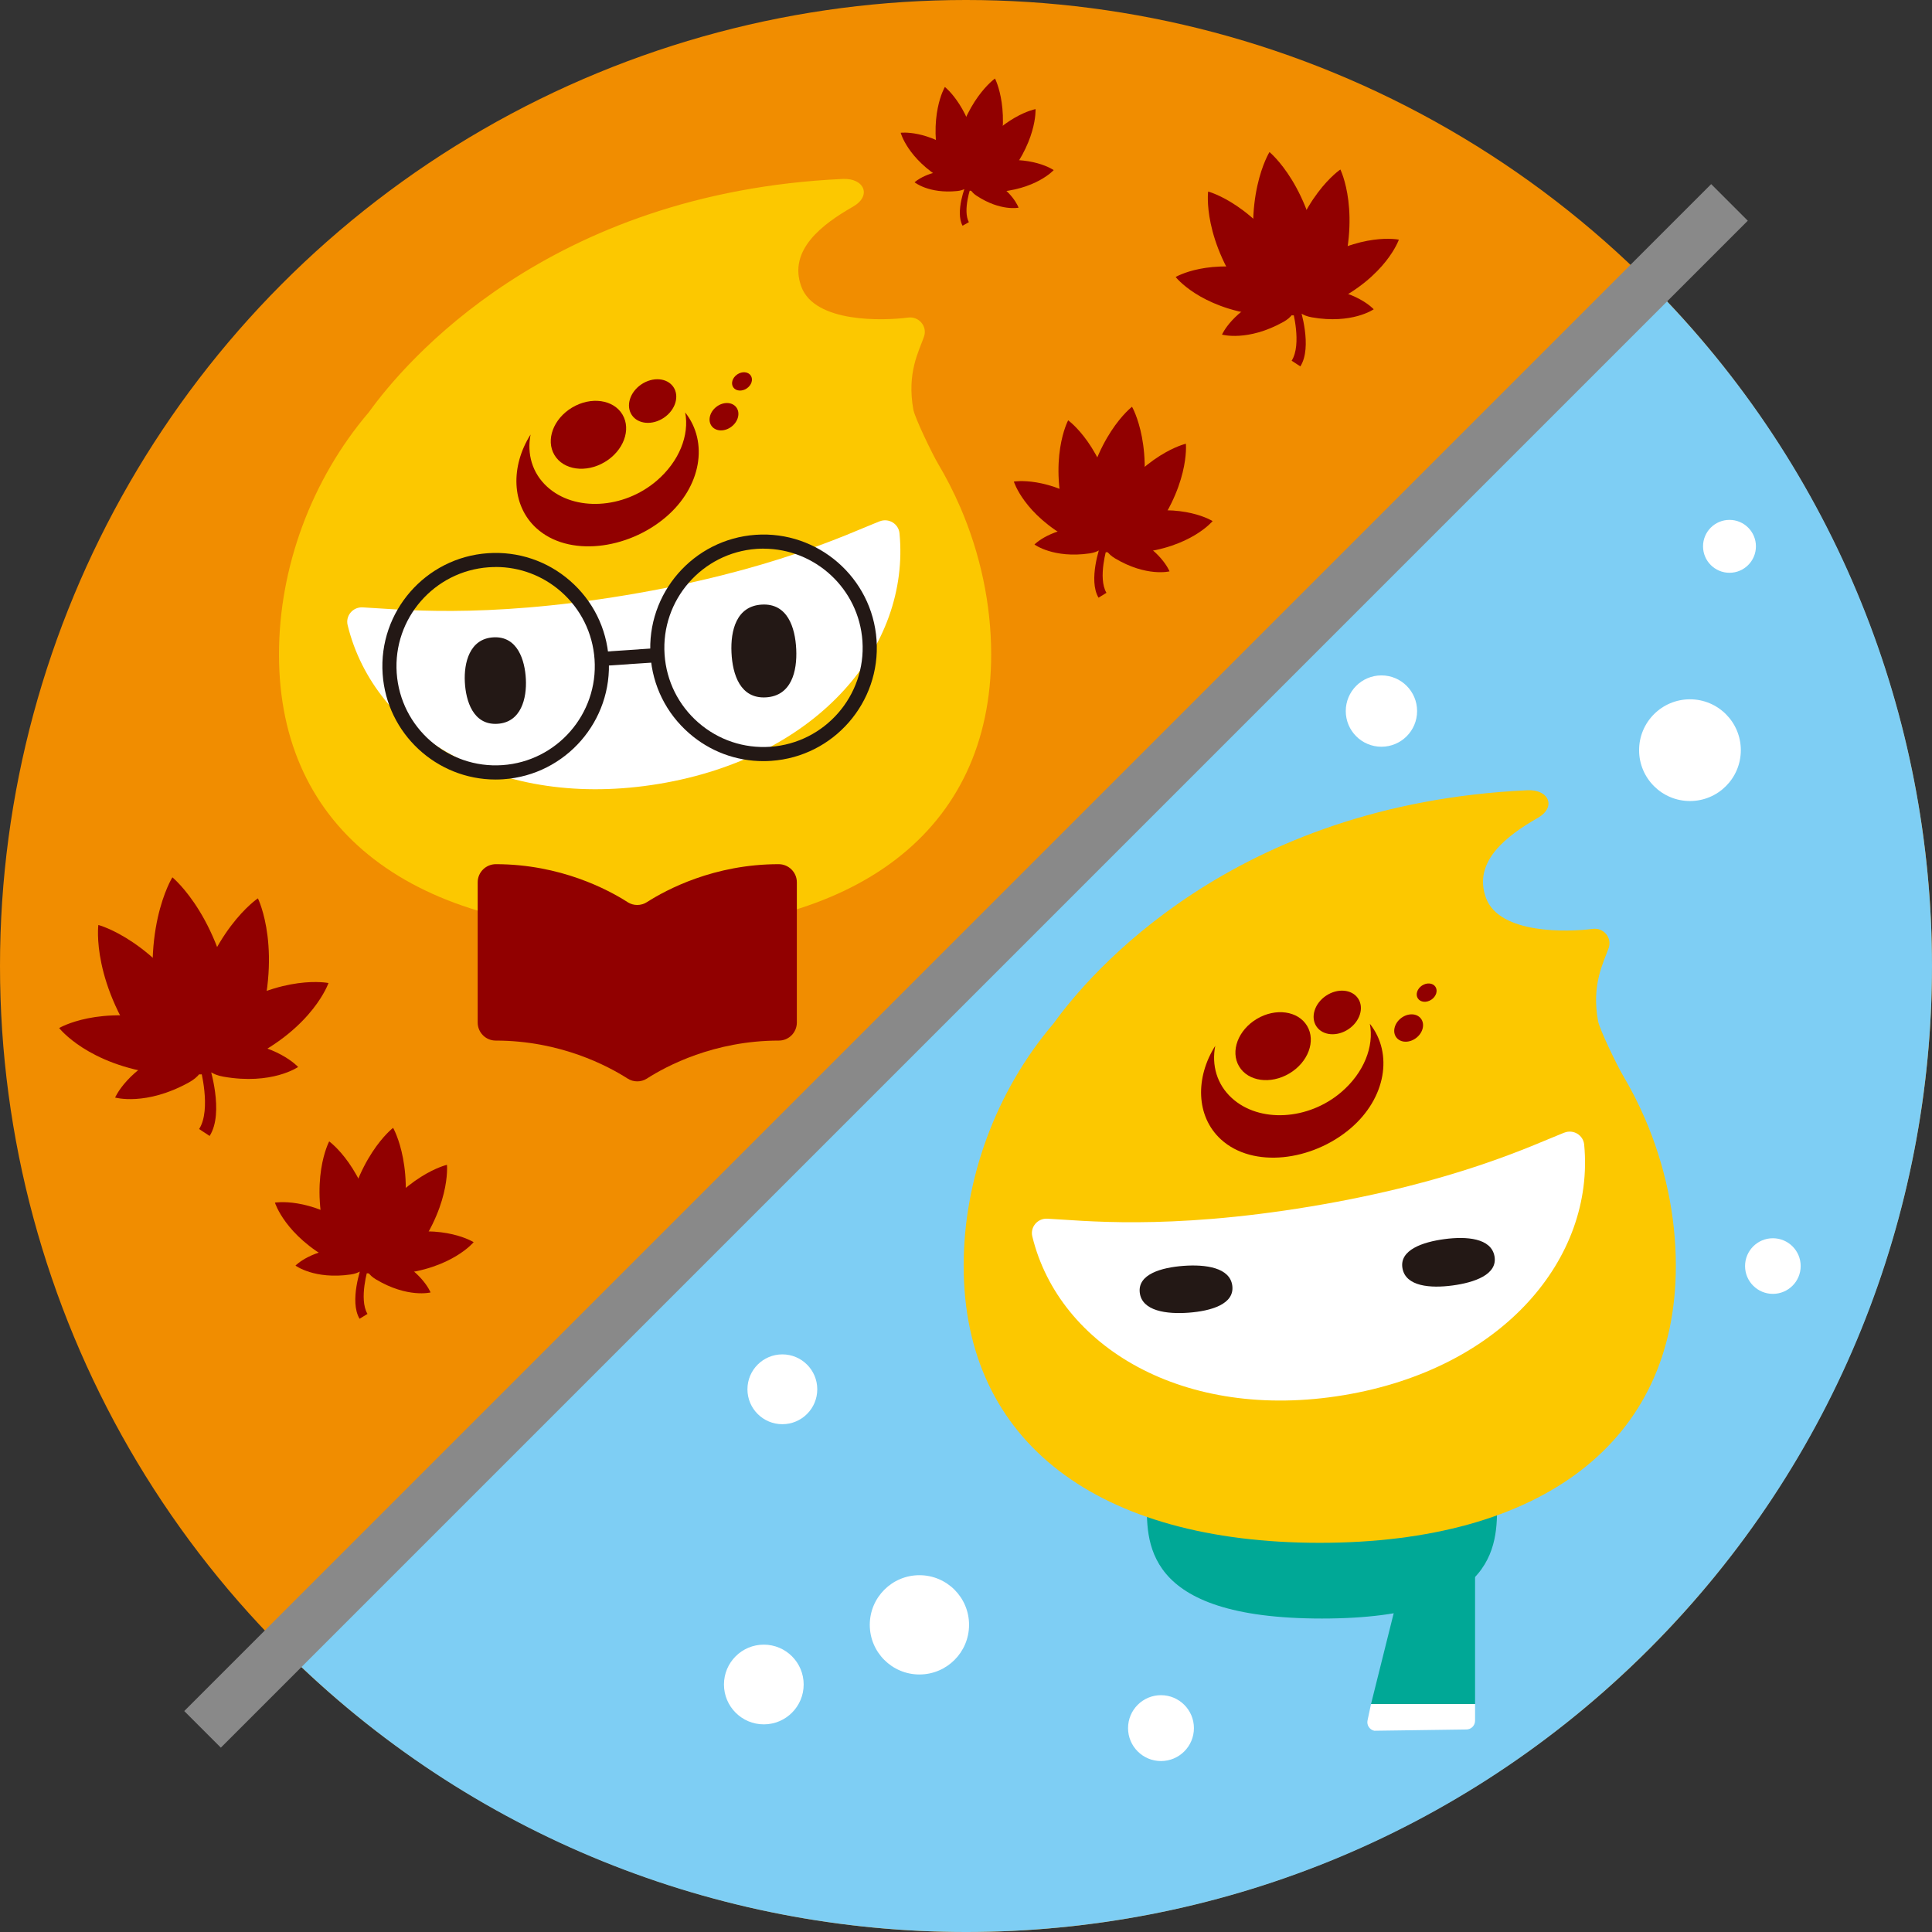<?xml version="1.0" encoding="UTF-8"?><svg id="_レイヤー_2" xmlns="http://www.w3.org/2000/svg" viewBox="0 0 410.6 410.6"><rect x="0" y="0" width="410.6" height="410.6" fill="#333333" stroke="none"/><g id="design"><circle cx="205.3" cy="205.3" r="205.3" fill="#f18d00"/><path d="m350.47,60.13c80.17,80.17,80.17,210.16,0,290.34s-210.16,80.17-290.34,0L350.47,60.13Z" fill="#7ecef4"/><rect x="-24.16" y="199.8" width="458.93" height="11" transform="translate(-85.04 205.28) rotate(-45)" fill="#898989"/><path d="m160.43,198.46c0-4.89-9.49-9-24.99-9s-24.99,4.11-24.99,9,9.49,8.69,24.99,8.69,24.99-3.81,24.99-8.69Z" fill="#910000"/><path d="m204.05,107.73h0c-1.37-3.18-2.96-6.27-4.74-9.27-1.08-1.81-4.86-9.57-5.2-11.41-1.42-7.83,1.19-12.4,2.27-15.52.75-2.17-1.1-4.34-3.37-4.04-5.24.69-19.86,1.19-22.71-6.58-2.87-7.82,4.57-13.32,11-17,4.02-2.29,2.38-6.09-2.18-5.88-62.77,2.89-93.23,39.15-100.71,49.55-12.34,14.46-19.12,33.22-19.12,51.49,0,37.62,28.72,58.9,75.68,58.9s75.68-21.29,75.68-58.9c0-10.59-2.28-21.36-6.6-31.35Z" fill="#fcc800"/><path d="m186.95,110.8c1.91-.76,4.03.51,4.22,2.55,2.29,24.05-17.19,47.6-51.11,53.24-33.93,5.65-60.46-10.26-66.18-33.74-.48-1.99,1.12-3.86,3.16-3.77,7.28.35,25.18,2.53,55.97-2.59,30.79-5.12,47.15-13.01,53.93-15.7Z" fill="#fff"/><path d="m105.67,153.83c-5.12.28-6.68-4.87-6.88-8.89-.21-4.02.97-9.21,6.09-9.49,5.12-.28,6.68,4.87,6.88,8.89.21,4.02-.97,9.21-6.09,9.49Z" fill="#231815"/><path d="m162.76,148.21c5.43-.3,6.68-5.52,6.46-10.21-.22-4.69-1.87-9.81-7.3-9.51-5.43.3-6.68,5.52-6.46,10.21.22,4.69,1.87,9.81,7.3,9.51Z" fill="#231815"/><path d="m145.62,87.66c.93,4.83-1.28,10.44-6.09,14.54-7.03,6-17.43,6.56-23.24,1.25-3.2-2.92-4.33-7.01-3.53-11.1-4.25,6.71-4.14,14.99,1.22,19.89,6.77,6.19,19.34,4.64,27.54-2.35,7.51-6.41,9.1-15.92,4.1-22.23Z" fill="#910000"/><ellipse cx="125.06" cy="92.39" rx="8.41" ry="6.75" transform="translate(-29.64 76.81) rotate(-30.7)" fill="#910000"/><ellipse cx="138.7" cy="85.23" rx="5.33" ry="4.28" transform="translate(-23.95 92.05) rotate(-33.97)" fill="#910000"/><ellipse cx="153.87" cy="88.57" rx="3.29" ry="2.65" transform="translate(-21.98 113.04) rotate(-37.85)" fill="#910000"/><ellipse cx="157.69" cy="81.07" rx="2.24" ry="1.8" transform="translate(-18.47 101.17) rotate(-33.72)" fill="#910000"/><path d="m133.39,191.73c-4.14-2.65-14.25-8.06-28-8.07-2.13,0-3.87,1.72-3.87,3.85v29.8c0,2.11,1.71,3.84,3.82,3.84,13.77,0,23.9,5.42,28.04,8.07,1.25.8,2.86.8,4.11,0,4.14-2.66,14.28-8.07,28.04-8.07,2.11,0,3.82-1.72,3.82-3.84v-29.8c0-2.13-1.74-3.85-3.87-3.85-13.74,0-23.86,5.42-28,8.07-1.25.8-2.86.8-4.11,0Z" fill="#910000"/><path d="m105.32,165.67c-12.53,0-23.13-9.74-24-22.43-.91-13.25,9.12-24.76,22.37-25.67,6.41-.44,12.62,1.64,17.47,5.87,4.85,4.23,7.76,10.09,8.2,16.5.91,13.25-9.12,24.76-22.37,25.67-.56.04-1.12.06-1.67.06Zm.05-45.16c-.49,0-.98.02-1.48.05-11.59.8-20.38,10.88-19.58,22.47s10.86,20.38,22.47,19.58c11.59-.8,20.38-10.88,19.58-22.47-.39-5.62-2.94-10.75-7.18-14.45-3.87-3.37-8.73-5.19-13.82-5.19Z" fill="#231815"/><path d="m162.23,161.76c-5.81,0-11.36-2.07-15.78-5.93-4.85-4.23-7.76-10.09-8.2-16.5-.91-13.25,9.12-24.76,22.37-25.67,13.21-.91,24.76,9.12,25.67,22.37.91,13.25-9.12,24.76-22.37,25.67-.56.04-1.13.06-1.69.06Zm.05-45.16c-.48,0-.97.02-1.46.05-11.59.8-20.38,10.88-19.58,22.47.39,5.62,2.94,10.75,7.18,14.45,4.25,3.7,9.67,5.52,15.29,5.14,11.59-.8,20.38-10.88,19.58-22.47h0c-.76-11.1-10.04-19.63-21.01-19.63Z" fill="#231815"/><rect x="127.85" y="138.14" width="11.91" height="3" transform="translate(-9.23 9.47) rotate(-3.92)" fill="#231815"/><path d="m318.16,318.5c0-8.7-14.12-6.02-37.21-6.02s-37.21-2.68-37.21,6.02-1.49,25.48,37.21,25.48,37.21-16.78,37.21-25.48Z" fill="#00a896"/><path d="m349.56,237.65h0c-1.37-3.18-2.96-6.27-4.74-9.27-1.08-1.81-4.86-9.57-5.2-11.41-1.42-7.83,1.19-12.4,2.27-15.52.75-2.17-1.1-4.34-3.37-4.04-5.24.69-19.86,1.19-22.71-6.58-2.87-7.82,4.57-13.32,11-17,4.02-2.29,2.38-6.09-2.18-5.88-62.77,2.89-93.23,39.15-100.71,49.55-12.34,14.46-19.12,33.22-19.12,51.49,0,37.62,28.72,58.9,75.68,58.9s75.68-21.29,75.68-58.9c0-10.59-2.28-21.36-6.6-31.35Z" fill="#fcc800"/><path d="m332.46,240.72c1.91-.76,4.03.51,4.22,2.55,2.29,24.05-17.19,47.6-51.11,53.24-33.93,5.65-60.46-10.26-66.18-33.74-.48-1.99,1.12-3.86,3.16-3.77,7.28.35,25.18,2.53,55.97-2.59,30.79-5.12,47.15-13.01,53.93-15.7Z" fill="#fff"/><path d="m298.06,269.54c.69,3.89,5.96,4.28,10.62,3.66,4.65-.62,9.63-2.31,8.94-6.2-.69-3.89-5.96-4.28-10.62-3.66-4.65.62-9.63,2.31-8.94,6.2Z" fill="#231815"/><path d="m242.23,274.72c.46,3.92,5.71,4.61,10.39,4.26,4.68-.35,9.74-1.77,9.28-5.69s-5.71-4.61-10.39-4.26c-4.68.35-9.74,1.77-9.28,5.69Z" fill="#231815"/><path d="m291.13,217.58c.93,4.83-1.28,10.44-6.09,14.54-7.03,6-17.43,6.56-23.24,1.25-3.2-2.92-4.33-7.01-3.53-11.1-4.25,6.71-4.14,14.99,1.22,19.89,6.77,6.19,19.34,4.64,27.54-2.35,7.51-6.41,9.1-15.92,4.1-22.23Z" fill="#910000"/><ellipse cx="270.57" cy="222.31" rx="8.41" ry="6.75" transform="translate(-75.58 169.32) rotate(-30.7)" fill="#910000"/><ellipse cx="284.2" cy="215.15" rx="5.33" ry="4.28" transform="translate(-71.71 195.54) rotate(-33.97)" fill="#910000"/><ellipse cx="299.37" cy="218.49" rx="3.29" ry="2.65" transform="translate(-71.08 229.65) rotate(-37.85)" fill="#910000"/><ellipse cx="303.2" cy="210.98" rx="2.24" ry="1.8" transform="translate(-66.11 203.79) rotate(-33.72)" fill="#910000"/><polygon points="313.49 328.5 313.49 362.15 291.38 362.15 298.3 334.42 313.49 328.5" fill="#00a896"/><path d="m313.49,362.15v3.55c0,1.03-.83,1.86-1.86,1.86l-19.56.27c-1.01-.22-1.65-1.21-1.43-2.21l.74-3.47h22.11Z" fill="#fff"/><circle cx="359.16" cy="159.43" r="10.81" fill="#fff"/><circle cx="162.33" cy="358" r="8.47" fill="#fff"/><circle cx="246.74" cy="367.27" r="7" fill="#fff"/><circle cx="195.4" cy="345.32" r="10.55" fill="#fff"/><circle cx="166.27" cy="295.26" r="7.42" fill="#fff"/><circle cx="376.78" cy="269.07" r="5.91" fill="#fff"/><circle cx="293.59" cy="151.12" r="7.58" fill="#fff"/><circle cx="367.56" cy="116.11" r="5.62" fill="#fff"/><path d="m240.59,86.44s-8.28,6.31-10.46,22.28c-1.05,7.72,4.32,8.57,4.32,8.57,0,0,5.29,1.28,7.27-6.26,4.1-15.59-1.14-24.59-1.14-24.59Z" fill="#910000"/><path d="m227.01,89.33s-4.44,8.27-.27,22.19c2.02,6.73,6.75,5.42,6.75,5.42,0,0,4.82-.93,3.63-7.85-2.45-14.33-10.11-19.76-10.11-19.76Z" fill="#910000"/><path d="m215.47,102.35s2.16,7.03,12.23,12.37c4.87,2.58,6.74-.78,6.74-.78,0,0,2.14-3.2-2.38-6.35-9.34-6.52-16.59-5.24-16.59-5.24Z" fill="#910000"/><path d="m219.85,115.72s4.03,3.01,11.73,1.89c3.72-.54,3.4-3.15,3.4-3.15,0,0-.11-2.63-3.87-2.54-7.78.17-11.26,3.8-11.26,3.8Z" fill="#910000"/><path d="m252.03,94.31s.94,9.34-8.25,20.6c-4.44,5.45-8.31,2.42-8.31,2.42,0,0-4.1-2.7-.35-8.64,7.75-12.3,16.9-14.38,16.9-14.38Z" fill="#910000"/><path d="m257.71,110.75s-4.69,5.67-16.03,6.75c-5.48.52-5.92-3.3-5.92-3.3,0,0-.75-3.77,4.63-4.96,11.13-2.45,17.33,1.51,17.33,1.51Z" fill="#910000"/><path d="m248.55,121.43s-4.87,1.23-11.56-2.75c-3.23-1.92-1.94-4.21-1.94-4.21,0,0,1.11-2.38,4.55-.87,7.12,3.14,8.95,7.82,8.95,7.82Z" fill="#910000"/><path d="m233.47,127.03c-2.24-3.75.35-11,.46-11.31l1.37.5c-.02.07-2.04,6.61-.15,9.77l-1.69,1.04Z" fill="#910000"/><path d="m83.55,239.69s-8.28,6.31-10.46,22.28c-1.05,7.72,4.32,8.57,4.32,8.57,0,0,5.29,1.28,7.27-6.26,4.1-15.59-1.14-24.59-1.14-24.59Z" fill="#910000"/><path d="m69.96,242.58s-4.44,8.27-.27,22.19c2.02,6.73,6.75,5.42,6.75,5.42,0,0,4.82-.93,3.63-7.85-2.45-14.33-10.11-19.76-10.11-19.76Z" fill="#910000"/><path d="m58.43,255.59s2.16,7.03,12.23,12.37c4.87,2.58,6.74-.78,6.74-.78,0,0,2.14-3.2-2.38-6.35-9.34-6.52-16.59-5.24-16.59-5.24Z" fill="#910000"/><path d="m62.8,268.97s4.03,3.01,11.73,1.89c3.72-.54,3.4-3.15,3.4-3.15,0,0-.11-2.63-3.87-2.54-7.78.17-11.26,3.8-11.26,3.8Z" fill="#910000"/><path d="m94.99,247.56s.94,9.34-8.25,20.6c-4.44,5.45-8.31,2.42-8.31,2.42,0,0-4.1-2.7-.35-8.64,7.75-12.3,16.9-14.38,16.9-14.38Z" fill="#910000"/><path d="m100.66,264s-4.69,5.67-16.03,6.75c-5.48.52-5.92-3.3-5.92-3.3,0,0-.75-3.77,4.63-4.96,11.13-2.45,17.33,1.51,17.33,1.51Z" fill="#910000"/><path d="m91.5,274.68s-4.87,1.23-11.56-2.75c-3.23-1.92-1.94-4.21-1.94-4.21,0,0,1.11-2.38,4.55-.87,7.12,3.14,8.95,7.82,8.95,7.82Z" fill="#910000"/><path d="m76.42,280.28c-2.24-3.75.35-11,.46-11.31l1.37.5c-.02.07-2.04,6.61-.15,9.77l-1.69,1.04Z" fill="#910000"/><path d="m211.46,16.69s-6.65,4.62-8.87,16.96c-1.08,5.96,3.07,6.8,3.07,6.8,0,0,4.07,1.17,5.86-4.62,3.71-11.97-.06-19.14-.06-19.14Z" fill="#910000"/><path d="m200.81,18.48s-3.73,6.27-.95,17.23c1.34,5.3,5.06,4.43,5.06,4.43,0,0,3.77-.56,3.08-5.98-1.43-11.21-7.19-15.68-7.19-15.68Z" fill="#910000"/><path d="m191.42,28.21s1.45,5.53,9.08,10.02c3.69,2.17,5.26-.38,5.26-.38,0,0,1.77-2.41-1.64-5.01-7.04-5.38-12.71-4.62-12.71-4.62Z" fill="#910000"/><path d="m194.37,38.74s3.03,2.47,9.05,1.86c2.91-.29,2.75-2.33,2.75-2.33,0,0,0-2.04-2.92-2.1-6.05-.13-8.87,2.57-8.87,2.57Z" fill="#910000"/><path d="m220.08,23.19s.42,7.29-7.1,15.73c-3.63,4.08-6.53,1.6-6.53,1.6,0,0-3.09-2.23.02-6.73,6.43-9.29,13.61-10.6,13.61-10.6Z" fill="#910000"/><path d="m223.94,36.15s-3.83,4.25-12.68,4.7c-4.28.22-4.49-2.76-4.49-2.76,0,0-.46-2.95,3.76-3.69,8.72-1.53,13.41,1.75,13.41,1.75Z" fill="#910000"/><path d="m216.47,44.14s-3.83.8-8.89-2.52c-2.45-1.6-1.36-3.33-1.36-3.33,0,0,.94-1.81,3.56-.52,5.43,2.67,6.69,6.37,6.69,6.37Z" fill="#910000"/><path d="m204.57,47.98c-1.61-2.99.64-8.53.74-8.77l1.05.43c-.02.05-1.8,5.07-.45,7.58l-1.34.75Z" fill="#910000"/><path d="m269.8,32.32s9.03,7.32,10.91,25.23c.91,8.66-5.12,9.41-5.12,9.41,0,0-5.95,1.24-7.9-7.24-4.04-17.54,2.11-27.41,2.11-27.41Z" fill="#910000"/><path d="m284.86,36.02s4.68,9.38-.46,24.78c-2.49,7.44-7.72,5.81-7.72,5.81,0,0-5.35-1.2-3.78-8.89,3.23-15.91,11.97-21.7,11.97-21.7Z" fill="#910000"/><path d="m297.29,50.94s-2.66,7.77-14.08,13.38c-5.52,2.71-7.49-1.1-7.49-1.1,0,0-2.28-3.64,2.87-7.01,10.65-6.96,18.69-5.28,18.69-5.28Z" fill="#910000"/><path d="m291.95,65.73s-4.6,3.22-13.16,1.71c-4.14-.73-3.69-3.63-3.69-3.63,0,0,.21-2.93,4.41-2.71,8.68.46,12.44,4.63,12.44,4.63Z" fill="#910000"/><path d="m256.76,40.71s-1.37,10.39,8.5,23.28c4.77,6.23,9.19,2.99,9.19,2.99,0,0,4.67-2.87.69-9.64-8.23-13.99-18.37-16.63-18.37-16.63Z" fill="#910000"/><path d="m249.86,58.87s5.04,6.49,17.66,8.08c6.1.77,6.73-3.48,6.73-3.48,0,0,.97-4.18-5-5.69-12.33-3.12-19.39,1.09-19.39,1.09Z" fill="#910000"/><path d="m259.71,71.11s5.4,1.55,13-2.67c3.68-2.04,2.31-4.63,2.31-4.63,0,0-1.15-2.7-5.05-1.12-8.06,3.26-10.26,8.42-10.26,8.42Z" fill="#910000"/><path d="m276.35,77.88c2.63-4.11-.02-12.29-.13-12.64l-1.55.51c.03.08,2.05,7.45-.16,10.91l1.85,1.21Z" fill="#910000"/><path d="m36.64,186.46s10.9,8.84,13.16,30.44c1.1,10.44-6.18,11.36-6.18,11.36,0,0-7.18,1.5-9.54-8.73-4.88-21.17,2.55-33.07,2.55-33.07Z" fill="#910000"/><path d="m54.81,190.92s5.64,11.32-.56,29.9c-3,8.98-9.31,7.02-9.31,7.02,0,0-6.45-1.45-4.57-10.73,3.9-19.19,14.44-26.19,14.44-26.19Z" fill="#910000"/><path d="m69.81,208.92s-3.21,9.38-16.98,16.15c-6.66,3.27-9.04-1.33-9.04-1.33,0,0-2.74-4.39,3.47-8.45,12.85-8.39,22.55-6.37,22.55-6.37Z" fill="#910000"/><path d="m63.36,226.76s-5.55,3.88-15.88,2.06c-4.99-.88-4.45-4.38-4.45-4.38,0,0,.26-3.53,5.32-3.26,10.47.55,15.01,5.58,15.01,5.58Z" fill="#910000"/><path d="m20.9,196.58s-1.66,12.54,10.25,28.09c5.76,7.52,11.09,3.61,11.09,3.61,0,0,5.63-3.47.83-11.63-9.93-16.88-22.17-20.07-22.17-20.07Z" fill="#910000"/><path d="m12.58,218.49s6.08,7.83,21.31,9.75c7.36.93,8.12-4.2,8.12-4.2,0,0,1.17-5.05-6.03-6.87-14.88-3.76-23.4,1.31-23.4,1.31Z" fill="#910000"/><path d="m24.47,233.26s6.51,1.86,15.69-3.22c4.44-2.46,2.78-5.59,2.78-5.59,0,0-1.39-3.25-6.09-1.36-9.73,3.93-12.38,10.16-12.38,10.16Z" fill="#910000"/><path d="m44.55,241.42c3.17-4.96-.02-14.83-.16-15.25l-1.87.61c.03.09,2.47,8.99-.2,13.17l2.23,1.47Z" fill="#910000"/></g></svg>